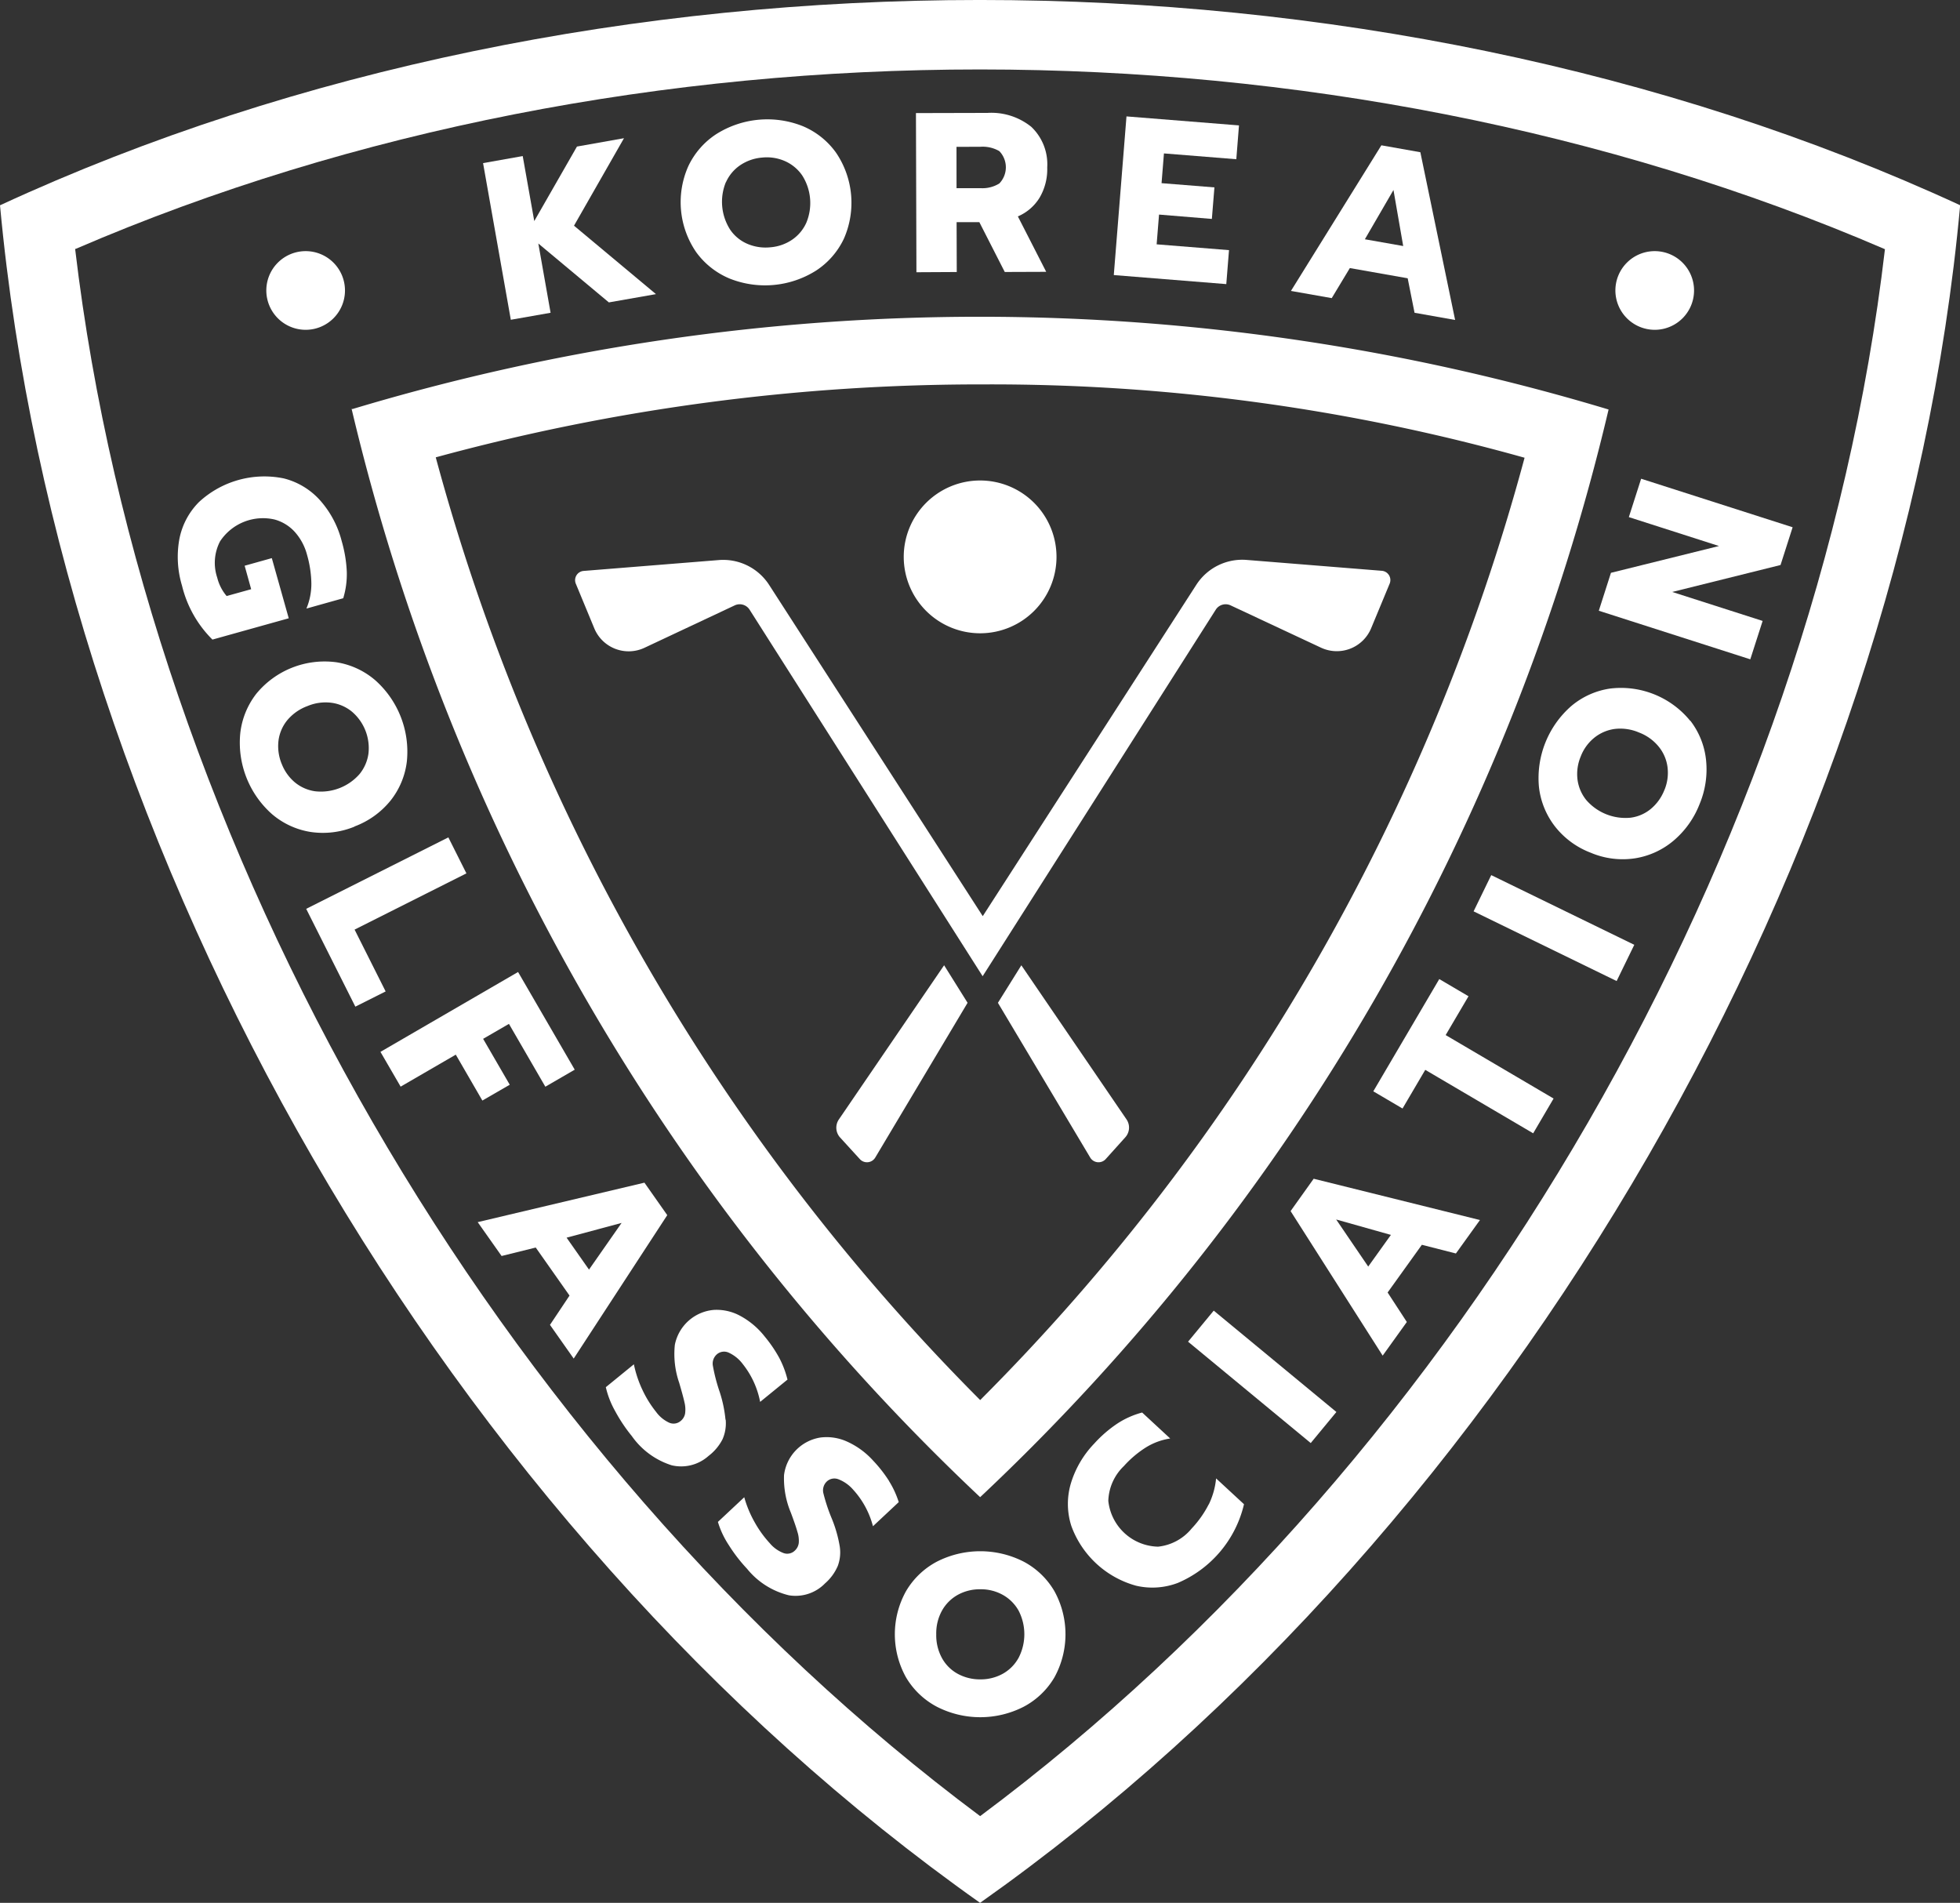 <svg xmlns="http://www.w3.org/2000/svg" width="90.193" height="87.553" viewBox="0 0 90.193 87.553">
  <rect x="0" y="0" width="90.193" height="87.553" fill="#333333" stroke="none"/>
  <g id="그룹_7994" data-name="그룹 7994" transform="translate(-883.589 -20.662)">
    <path id="패스_4" data-name="패스 4" d="M882.589,30.105h0c2.783,30.086,20.567,60.767,45.1,78.109,24.548-17.33,42.381-48.227,45.1-78.109-27.282-12.594-62.957-12.589-90.193,0m45.1,74.122C905.4,87.6,889.319,59.751,886.046,32.114l.025,0c25.538-11.013,57.692-11.008,83.257.014-3.232,27.623-19.314,55.467-41.641,72.1" transform="translate(1)" fill="#fff"/>
    <path id="패스_5" data-name="패스 5" d="M921.088,83.6a100.225,100.225,0,0,0,28.919-50.045,100.235,100.235,0,0,0-57.8-.022l-.042-.007A100.587,100.587,0,0,0,921.088,83.6m.189-51.2a90.8,90.8,0,0,1,24.864,3.374A96.974,96.974,0,0,1,921.09,79.132a97.342,97.342,0,0,1-25.053-43.376A95.256,95.256,0,0,1,921.277,32.4" transform="translate(7.604 5.949)" fill="#fff"/>
    <path id="패스_6" data-name="패스 6" d="M905.484,54.042a.672.672,0,0,0,.057.831l.907.993a.444.444,0,0,0,.711-.071l4.248-7.12-1.08-1.727Z" transform="translate(16.707 18.127)" fill="#fff"/>
    <path id="패스_7" data-name="패스 7" d="M927.733,38.2a.539.539,0,0,1,.682-.2l4.163,1.948a1.712,1.712,0,0,0,2.308-.9l.85-2.048a.428.428,0,0,0-.362-.59l-6.219-.5a2.515,2.515,0,0,0-2.318,1.147L917.011,52.3l-9.828-15.237a2.516,2.516,0,0,0-2.318-1.147l-6.219.5a.426.426,0,0,0-.36.59l.848,2.048a1.712,1.712,0,0,0,2.308.9L905.6,38a.539.539,0,0,1,.682.2l10.724,16.864Z" transform="translate(11.801 10.515)" fill="#fff"/>
    <path id="패스_8" data-name="패스 8" d="M910.846,46.949l-1.078,1.727,4.246,7.118a.446.446,0,0,0,.713.073l.9-1a.669.669,0,0,0,.057-.83Z" transform="translate(19.742 18.127)" fill="#fff"/>
    <path id="패스_9" data-name="패스 9" d="M891.653,31.121a1.81,1.81,0,1,0-1.811-1.81,1.812,1.812,0,0,0,1.811,1.81" transform="translate(6.002 4.716)" fill="#fff"/>
    <path id="패스_10" data-name="패스 10" d="M928.394,31.121a1.81,1.81,0,1,0-1.809-1.81,1.813,1.813,0,0,0,1.809,1.81" transform="translate(31.339 4.716)" fill="#fff"/>
    <path id="패스_11" data-name="패스 11" d="M912.892,63.387a4.4,4.4,0,0,0-4,0,3.6,3.6,0,0,0-1.414,1.352,4.08,4.08,0,0,0,0,3.976,3.6,3.6,0,0,0,1.414,1.345,4.382,4.382,0,0,0,4,0,3.574,3.574,0,0,0,1.409-1.345,4.115,4.115,0,0,0,0-3.976,3.579,3.579,0,0,0-1.409-1.352m-.247,4.442a1.869,1.869,0,0,1-.732.723,2.1,2.1,0,0,1-1.015.25,2.136,2.136,0,0,1-1.032-.25,1.83,1.83,0,0,1-.733-.723,2.184,2.184,0,0,1-.267-1.1,2.156,2.156,0,0,1,.267-1.095,1.88,1.88,0,0,1,.727-.723,2.1,2.1,0,0,1,1.039-.255,2.069,2.069,0,0,1,1.024.255,1.887,1.887,0,0,1,.73.723,2.363,2.363,0,0,1-.007,2.195" transform="translate(17.806 29.13)" fill="#fff"/>
    <path id="패스_12" data-name="패스 12" d="M918.155,63.355a4.8,4.8,0,0,1-.786,1.113,2.31,2.31,0,0,1-1.543.835,2.354,2.354,0,0,1-2.292-2.11,2.317,2.317,0,0,1,.718-1.6,4.8,4.8,0,0,1,1.03-.867,2.961,2.961,0,0,1,1.1-.4l-1.291-1.195a3.913,3.913,0,0,0-1.137.505,5.674,5.674,0,0,0-1.068.924,4.533,4.533,0,0,0-1.083,1.859,3.321,3.321,0,0,0,.029,1.929,4.415,4.415,0,0,0,2.977,2.751,3.294,3.294,0,0,0,1.921-.127,5.234,5.234,0,0,0,3.048-3.622l-1.284-1.188a3.487,3.487,0,0,1-.338,1.2" transform="translate(21.056 26.523)" fill="#fff"/>
    <rect id="사각형_1" data-name="사각형 1" width="1.854" height="7.321" transform="matrix(0.637, -0.771, 0.771, 0.637, 938.26, 82.395)" fill="#fff"/>
    <path id="패스_13" data-name="패스 13" d="M917.739,54.248l4.237,6.65,1.112-1.548-.884-1.357,1.576-2.195,1.566.4,1.107-1.539-7.652-1.9Zm4.616,1.095L921.311,56.8l-1.475-2.166Z" transform="translate(25.239 22.138)" fill="#fff"/>
    <path id="패스_14" data-name="패스 14" d="M924.373,48.115l-1.345-.791-3.036,5.165,1.345.791,1.046-1.779,4.966,2.92.939-1.6-4.966-2.92Z" transform="translate(26.792 18.386)" fill="#fff"/>
    <rect id="사각형_2" data-name="사각형 2" width="1.854" height="7.322" transform="translate(951.399 62.594) rotate(-64.026)" fill="#fff"/>
    <path id="패스_15" data-name="패스 15" d="M931.473,40.913a4.11,4.11,0,0,0-3.688-1.483,3.565,3.565,0,0,0-1.779.8,4.405,4.405,0,0,0-1.494,3.712,3.613,3.613,0,0,0,.727,1.816,3.809,3.809,0,0,0,1.652,1.223,3.765,3.765,0,0,0,2.036.26,3.617,3.617,0,0,0,1.776-.809,4.186,4.186,0,0,0,1.2-1.681,4.139,4.139,0,0,0,.3-2.033,3.566,3.566,0,0,0-.722-1.808M930.285,44.1a2.15,2.15,0,0,1-.618.863,1.823,1.823,0,0,1-.944.409,2.387,2.387,0,0,1-2.036-.818,1.883,1.883,0,0,1-.4-.944,2.092,2.092,0,0,1,.15-1.058,2.052,2.052,0,0,1,.62-.857,1.9,1.9,0,0,1,.943-.407,2.181,2.181,0,0,1,1.115.162,2.153,2.153,0,0,1,.917.662,1.861,1.861,0,0,1,.4.95,2.066,2.066,0,0,1-.145,1.037" transform="translate(29.893 12.914)" fill="#fff"/>
    <path id="패스_16" data-name="패스 16" d="M935.053,35.933,928.082,33.7l-.566,1.766,4.148,1.33-4.971,1.233-.559,1.745,6.971,2.235.568-1.766-4.16-1.333,4.984-1.24Z" transform="translate(31.027 8.989)" fill="#fff"/>
    <path id="패스_17" data-name="패스 17" d="M903.273,52.869,895.6,54.685l1.1,1.558,1.571-.389,1.555,2.21-.9,1.348,1.092,1.551,4.305-6.6Zm-2.551,4L899.691,55.4l2.531-.679Z" transform="translate(9.971 22.209)" fill="#fff"/>
    <path id="패스_18" data-name="패스 18" d="M904.6,61.386a5.932,5.932,0,0,0-.267-1.276,7.946,7.946,0,0,1-.311-1.191.565.565,0,0,1,.189-.547.508.508,0,0,1,.551-.063,1.671,1.671,0,0,1,.632.517,4,4,0,0,1,.8,1.742l1.259-1.026a4.42,4.42,0,0,0-.375-.992,6.133,6.133,0,0,0-.674-.99,3.611,3.611,0,0,0-1.125-.95,2.272,2.272,0,0,0-1.21-.275,2,2,0,0,0-1.8,1.608,4.061,4.061,0,0,0,.2,1.745c.117.4.2.7.243.9a1.354,1.354,0,0,1,.03.509.563.563,0,0,1-.208.351.5.5,0,0,1-.515.081,1.538,1.538,0,0,1-.612-.5,5,5,0,0,1-.623-1,5.219,5.219,0,0,1-.4-1.191l-1.291,1.053a4.105,4.105,0,0,0,.429,1.1,7.178,7.178,0,0,0,.765,1.146,3.55,3.55,0,0,0,1.837,1.348,1.889,1.889,0,0,0,1.693-.429,2.261,2.261,0,0,0,.647-.77,1.828,1.828,0,0,0,.145-.9" transform="translate(12.374 24.597)" fill="#fff"/>
    <path id="패스_19" data-name="패스 19" d="M910.02,61.821a6.169,6.169,0,0,0-.738-.944,3.613,3.613,0,0,0-1.186-.868,2.276,2.276,0,0,0-1.228-.193,2,2,0,0,0-1.683,1.727,4.054,4.054,0,0,0,.313,1.73c.145.389.247.683.3.877a1.322,1.322,0,0,1,.066.505.568.568,0,0,1-.182.365.5.5,0,0,1-.51.117,1.539,1.539,0,0,1-.644-.458,5.054,5.054,0,0,1-.689-.953,5.158,5.158,0,0,1-.485-1.161L902.142,63.7a4.034,4.034,0,0,0,.5,1.066,7.1,7.1,0,0,0,.841,1.09,3.555,3.555,0,0,0,1.923,1.22,1.889,1.889,0,0,0,1.664-.546,2.23,2.23,0,0,0,.59-.809,1.794,1.794,0,0,0,.086-.906,5.933,5.933,0,0,0-.357-1.252A8.1,8.1,0,0,1,907,62.4a.565.565,0,0,1,.152-.559.511.511,0,0,1,.544-.1,1.717,1.717,0,0,1,.667.473,3.985,3.985,0,0,1,.914,1.685l1.186-1.11a4.222,4.222,0,0,0-.444-.963" transform="translate(14.483 26.987)" fill="#fff"/>
    <path id="패스_20" data-name="패스 20" d="M891.761,37.4l-1.25.35.3,1.08-1.129.314a2.079,2.079,0,0,1-.433-.846,2.139,2.139,0,0,1,.132-1.673,2.366,2.366,0,0,1,2.514-1,1.954,1.954,0,0,1,.927.573,2.55,2.55,0,0,1,.559,1.046,5.04,5.04,0,0,1,.2,1.33,2.935,2.935,0,0,1-.228,1.147l1.694-.475a3.777,3.777,0,0,0,.164-1.225,5.978,5.978,0,0,0-.233-1.4,4.5,4.5,0,0,0-1.014-1.9,3.321,3.321,0,0,0-1.657-.99,4.432,4.432,0,0,0-3.9,1.091,3.3,3.3,0,0,0-.9,1.7,4.592,4.592,0,0,0,.122,2.147,5.227,5.227,0,0,0,1.4,2.479l3.511-.98Z" transform="translate(4.336 8.942)" fill="#fff"/>
    <path id="패스_21" data-name="패스 21" d="M894.4,46.274a3.866,3.866,0,0,0,1.668-1.2,3.568,3.568,0,0,0,.745-1.8,4.4,4.4,0,0,0-1.455-3.729,3.6,3.6,0,0,0-1.772-.825,4.067,4.067,0,0,0-3.7,1.445,3.612,3.612,0,0,0-.738,1.806,4.391,4.391,0,0,0,1.453,3.729,3.593,3.593,0,0,0,1.767.823,3.838,3.838,0,0,0,2.036-.243m-3.357-2.9a2.154,2.154,0,0,1-.142-1.053,1.851,1.851,0,0,1,.407-.946,2.194,2.194,0,0,1,.929-.649,2.149,2.149,0,0,1,1.115-.149,1.876,1.876,0,0,1,.939.416,2.206,2.206,0,0,1,.75,1.921,1.9,1.9,0,0,1-.409.941,2.363,2.363,0,0,1-2.048.792,1.87,1.87,0,0,1-.94-.419,2.107,2.107,0,0,1-.6-.855" transform="translate(5.499 12.416)" fill="#fff"/>
    <path id="패스_22" data-name="패스 22" d="M893.155,47.709l5.146-2.587-.831-1.656-6.542,3.288,2.262,4.5,1.394-.7Z" transform="translate(6.751 15.725)" fill="#fff"/>
    <path id="패스_23" data-name="패스 23" d="M898.9,52.319l-1.225-2.112,1.188-.688,1.675,2.891,1.352-.784-2.607-4.494-6.333,3.675.929,1.6,2.538-1.472,1.223,2.112Z" transform="translate(8.146 18.253)" fill="#fff"/>
    <path id="패스_24" data-name="패스 24" d="M898.851,32.458l-.564-3.187,3.246,2.71L903.7,31.6l-3.771-3.149,2.3-4.025-2.164.384L898.1,28.239l-.531-2.991-1.825.324,1.277,7.208Z" transform="translate(10.074 2.595)" fill="#fff"/>
    <path id="패스_25" data-name="패스 25" d="M901.843,30.025a3.616,3.616,0,0,0,1.531,1.211,4.4,4.4,0,0,0,3.984-.363,3.574,3.574,0,0,0,1.281-1.468,4.1,4.1,0,0,0-.362-3.959,3.583,3.583,0,0,0-1.526-1.218,4.4,4.4,0,0,0-3.984.365,3.589,3.589,0,0,0-1.286,1.473,4.063,4.063,0,0,0,.362,3.959m1.368-3.217a1.868,1.868,0,0,1,.659-.786,2.107,2.107,0,0,1,1.009-.35,2.07,2.07,0,0,1,1.046.162,1.888,1.888,0,0,1,.791.652,2.36,2.36,0,0,1,.194,2.186,1.878,1.878,0,0,1-.664.787,2.073,2.073,0,0,1-.988.341,2.125,2.125,0,0,1-1.051-.155,1.825,1.825,0,0,1-.8-.654,2.38,2.38,0,0,1-.2-2.185" transform="translate(13.783 2.24)" fill="#fff"/>
    <path id="패스_26" data-name="패스 26" d="M909.412,31.059l-.007-2.293,1.047,0,1.169,2.291,1.907-.007L912.224,28.5a2.167,2.167,0,0,0,1-.862,2.582,2.582,0,0,0,.351-1.394,2.373,2.373,0,0,0-.732-1.864,2.927,2.927,0,0,0-2.019-.642l-3.29.008.022,7.323Zm1.093-5.763a1.524,1.524,0,0,1,.865.2,1.071,1.071,0,0,1,0,1.489,1.472,1.472,0,0,1-.858.216l-1.11,0L909.4,25.3Z" transform="translate(18.204 2.119)" fill="#fff"/>
    <path id="패스_27" data-name="패스 27" d="M918.226,29.986l-3.33-.267.11-1.369,2.431.2.118-1.451-2.433-.194.11-1.369,3.33.267.123-1.556-5.177-.414-.584,7.3,5.177.416Z" transform="translate(21.918 2.185)" fill="#fff"/>
    <path id="패스_28" data-name="패스 28" d="M920.462,30.267l2.661.47.316,1.587,1.867.331-1.6-7.718-1.794-.318-4.161,6.7,1.877.331Zm2.007-3.592.448,2.578-1.764-.311Z" transform="translate(25.243 2.729)" fill="#fff"/>
    <path id="패스_29" data-name="패스 29" d="M910.719,40.777a3.515,3.515,0,1,0-3.516-3.516,3.517,3.517,0,0,0,3.516,3.516" transform="translate(17.973 9.023)" fill="#fff"/>
  </g>
</svg>
